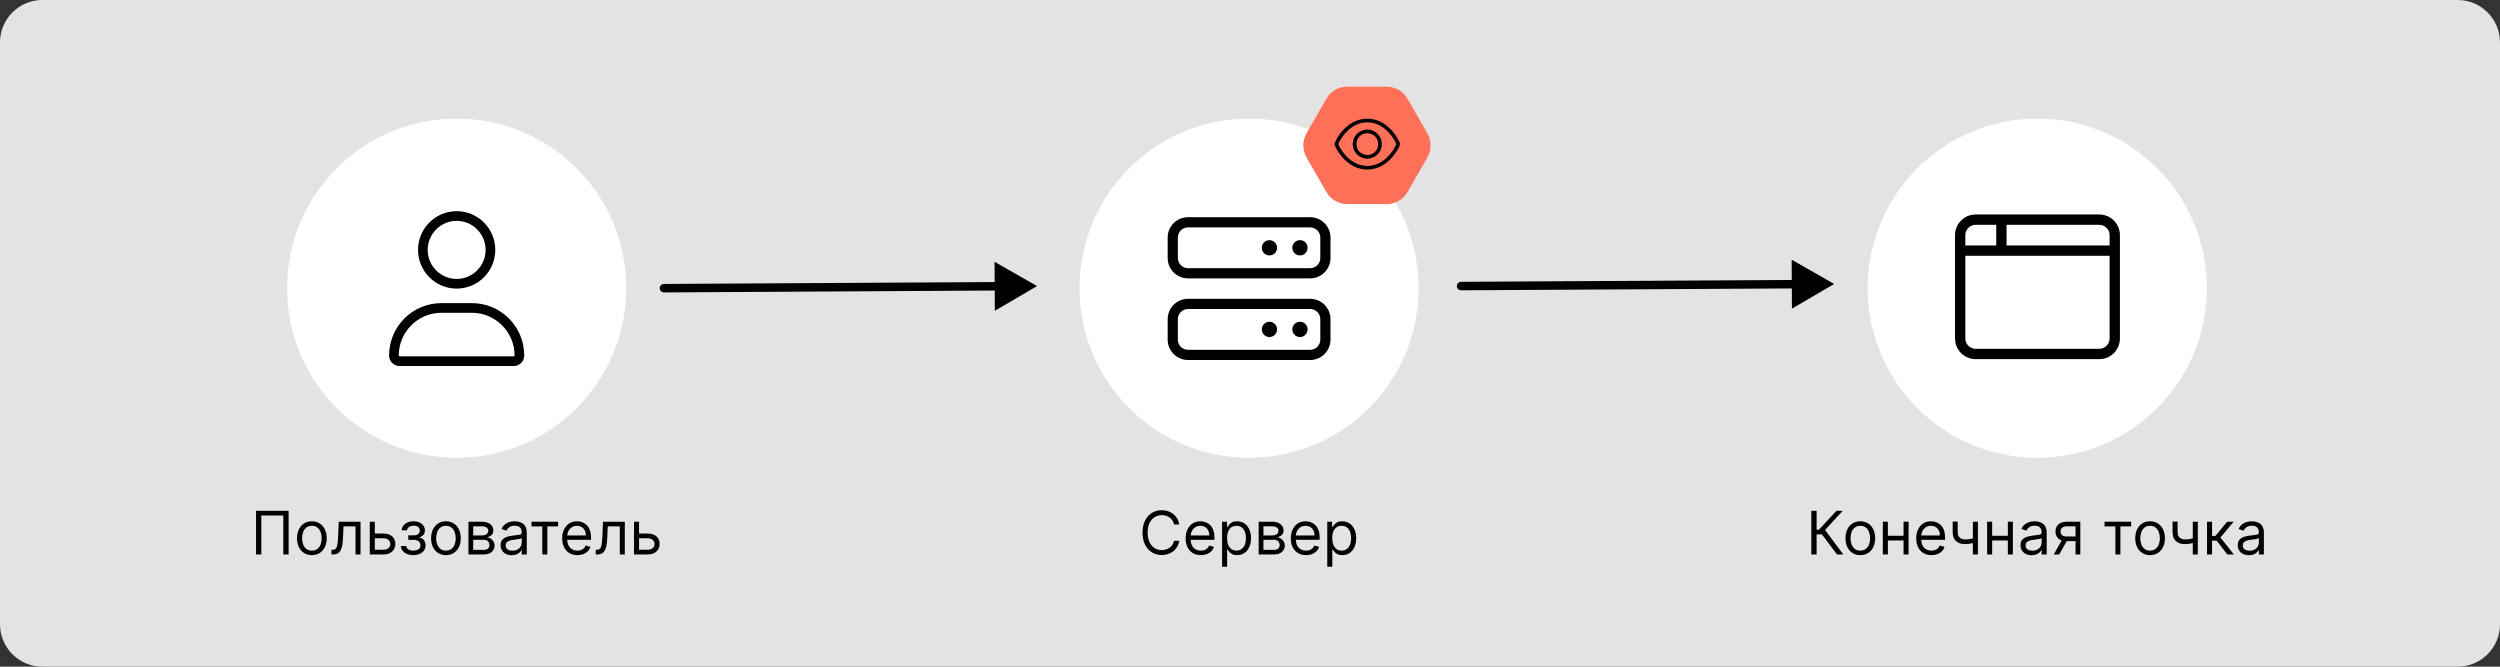 <svg width="750" height="200" viewBox="0 0 750 200" fill="none" xmlns="http://www.w3.org/2000/svg">
<rect x="0" y="0" width="750" height="200" fill="#333333" stroke="none"/>
<g clip-path="url(#clip0_317_2764)">
<path d="M0 12.72C0 5.695 5.695 0 12.72 0H737.28C744.305 0 750 5.695 750 12.72V187.28C750 194.305 744.305 200 737.28 200H12.72C5.695 200 0 194.305 0 187.28V12.72Z" fill="#E3E3E3"/>
<circle cx="611.176" cy="86.454" r="50.879" fill="white"/>
<path d="M586.506 70.546C586.506 67.122 589.274 64.347 592.69 64.347H629.792C633.203 64.347 635.976 67.122 635.976 70.546V101.541C635.976 104.96 633.203 107.74 629.792 107.74H592.69C589.274 107.74 586.506 104.96 586.506 101.541V70.546ZM601.965 73.645H632.884V70.546C632.884 68.834 631.502 67.446 629.792 67.446H601.965V73.645ZM598.873 67.446H592.69C590.982 67.446 589.598 68.834 589.598 70.546V73.645H598.873V67.446ZM589.598 76.745V101.541C589.598 103.255 590.982 104.641 592.69 104.641H629.792C631.502 104.641 632.884 103.255 632.884 101.541V76.745H589.598Z" fill="black"/>
<path d="M551.094 166.333L546.594 160.325H544.984V166.333H543.398V153.242H544.984V158.918H545.674L550.915 153.242H552.808L547.515 158.995L552.987 166.333H551.094Z" fill="black"/>
<path d="M558.099 166.538C557.212 166.538 556.434 166.327 555.765 165.905C555.101 165.483 554.581 164.893 554.206 164.134C553.835 163.376 553.65 162.489 553.65 161.475C553.65 160.452 553.835 159.56 554.206 158.797C554.581 158.034 555.101 157.442 555.765 157.02C556.434 156.598 557.212 156.387 558.099 156.387C558.985 156.387 559.76 156.598 560.425 157.02C561.094 157.442 561.614 158.034 561.985 158.797C562.36 159.56 562.547 160.452 562.547 161.475C562.547 162.489 562.36 163.376 561.985 164.134C561.614 164.893 561.094 165.483 560.425 165.905C559.76 166.327 558.985 166.538 558.099 166.538ZM558.099 165.183C558.772 165.183 559.326 165.01 559.76 164.665C560.195 164.32 560.517 163.866 560.726 163.303C560.934 162.741 561.039 162.131 561.039 161.475C561.039 160.819 560.934 160.207 560.726 159.641C560.517 159.074 560.195 158.616 559.76 158.266C559.326 157.917 558.772 157.742 558.099 157.742C557.425 157.742 556.871 157.917 556.437 158.266C556.002 158.616 555.68 159.074 555.471 159.641C555.263 160.207 555.158 160.819 555.158 161.475C555.158 162.131 555.263 162.741 555.471 163.303C555.68 163.866 556.002 164.32 556.437 164.665C556.871 165.01 557.425 165.183 558.099 165.183Z" fill="black"/>
<path d="M571.421 160.734V162.14H566.001V160.734H571.421ZM566.359 156.515V166.333H564.85V156.515H566.359ZM572.572 156.515V166.333H571.063V156.515H572.572Z" fill="black"/>
<path d="M579.443 166.538C578.497 166.538 577.681 166.329 576.995 165.911C576.313 165.489 575.787 164.901 575.416 164.147C575.05 163.388 574.866 162.506 574.866 161.501C574.866 160.495 575.05 159.609 575.416 158.842C575.787 158.07 576.303 157.469 576.963 157.039C577.628 156.604 578.403 156.387 579.29 156.387C579.801 156.387 580.306 156.472 580.805 156.643C581.303 156.813 581.757 157.09 582.166 157.474C582.575 157.853 582.901 158.356 583.144 158.982C583.387 159.609 583.509 160.38 583.509 161.296V161.935H575.94V160.631H581.974C581.974 160.077 581.864 159.583 581.642 159.148C581.425 158.714 581.114 158.371 580.709 158.119C580.308 157.868 579.835 157.742 579.29 157.742C578.689 157.742 578.169 157.891 577.73 158.19C577.295 158.484 576.961 158.867 576.727 159.34C576.492 159.813 576.375 160.32 576.375 160.862V161.731C576.375 162.472 576.503 163.101 576.759 163.616C577.018 164.128 577.379 164.518 577.839 164.786C578.299 165.05 578.834 165.183 579.443 165.183C579.839 165.183 580.197 165.127 580.517 165.016C580.841 164.901 581.12 164.731 581.354 164.505C581.589 164.275 581.77 163.989 581.898 163.648L583.355 164.058C583.202 164.552 582.944 164.987 582.582 165.362C582.219 165.732 581.772 166.022 581.239 166.231C580.707 166.435 580.108 166.538 579.443 166.538Z" fill="black"/>
<path d="M593.371 156.515V166.333H591.863V156.515H593.371ZM592.783 161.194V162.6C592.442 162.728 592.104 162.841 591.767 162.939C591.43 163.033 591.077 163.107 590.706 163.163C590.335 163.214 589.928 163.239 589.485 163.239C588.373 163.239 587.48 162.939 586.807 162.338C586.138 161.737 585.803 160.836 585.803 159.634V156.489H587.312V159.634C587.312 160.137 587.408 160.55 587.599 160.874C587.791 161.198 588.051 161.439 588.379 161.597C588.707 161.754 589.076 161.833 589.485 161.833C590.124 161.833 590.702 161.776 591.217 161.661C591.737 161.541 592.259 161.386 592.783 161.194Z" fill="black"/>
<path d="M602.71 160.734V162.14H597.29V160.734H602.71ZM597.648 156.515V166.333H596.139V156.515H597.648ZM603.861 156.515V166.333H602.352V156.515H603.861Z" fill="black"/>
<path d="M609.505 166.563C608.883 166.563 608.318 166.446 607.811 166.212C607.304 165.973 606.901 165.63 606.603 165.183C606.305 164.731 606.156 164.185 606.156 163.546C606.156 162.984 606.266 162.528 606.488 162.178C606.71 161.825 607.006 161.548 607.376 161.347C607.747 161.147 608.156 160.998 608.604 160.9C609.055 160.798 609.509 160.717 609.965 160.657C610.562 160.58 611.045 160.523 611.416 160.484C611.791 160.442 612.064 160.371 612.234 160.273C612.409 160.175 612.496 160.005 612.496 159.762V159.711C612.496 159.08 612.324 158.59 611.979 158.241C611.638 157.891 611.12 157.717 610.425 157.717C609.705 157.717 609.141 157.874 608.732 158.19C608.322 158.505 608.035 158.842 607.869 159.2L606.437 158.688C606.692 158.092 607.033 157.627 607.46 157.295C607.89 156.958 608.359 156.724 608.866 156.592C609.377 156.455 609.88 156.387 610.374 156.387C610.69 156.387 611.052 156.425 611.461 156.502C611.874 156.575 612.273 156.726 612.656 156.956C613.044 157.186 613.366 157.533 613.621 157.998C613.877 158.462 614.005 159.085 614.005 159.864V166.333H612.496V165.004H612.42C612.317 165.217 612.147 165.445 611.908 165.688C611.67 165.93 611.352 166.137 610.956 166.308C610.56 166.478 610.076 166.563 609.505 166.563ZM609.735 165.208C610.332 165.208 610.835 165.091 611.244 164.857C611.657 164.622 611.968 164.32 612.177 163.949C612.39 163.578 612.496 163.188 612.496 162.779V161.398C612.433 161.475 612.292 161.545 612.075 161.609C611.862 161.669 611.614 161.722 611.333 161.769C611.056 161.812 610.786 161.85 610.521 161.884C610.261 161.914 610.05 161.94 609.888 161.961C609.496 162.012 609.13 162.095 608.789 162.21C608.452 162.321 608.18 162.489 607.971 162.715C607.766 162.937 607.664 163.239 607.664 163.623C607.664 164.147 607.858 164.543 608.246 164.812C608.638 165.076 609.134 165.208 609.735 165.208Z" fill="black"/>
<path d="M622.665 166.333V157.896H620.057C619.469 157.896 619.006 158.032 618.67 158.305C618.333 158.577 618.165 158.952 618.165 159.43C618.165 159.898 618.316 160.267 618.618 160.536C618.925 160.804 619.345 160.938 619.878 160.938H623.048V162.344H619.878C619.213 162.344 618.64 162.227 618.158 161.993C617.677 161.759 617.306 161.424 617.046 160.989C616.786 160.55 616.656 160.031 616.656 159.43C616.656 158.825 616.792 158.305 617.065 157.87C617.338 157.435 617.728 157.101 618.235 156.866C618.746 156.632 619.354 156.515 620.057 156.515H624.096V166.333H622.665ZM616.119 166.333L618.906 161.45H620.542L617.756 166.333H616.119Z" fill="black"/>
<path d="M631.366 157.921V156.515H639.343V157.921H636.121V166.333H634.613V157.921H631.366Z" fill="black"/>
<path d="M645.022 166.538C644.136 166.538 643.358 166.327 642.689 165.905C642.025 165.483 641.505 164.893 641.13 164.134C640.759 163.376 640.574 162.489 640.574 161.475C640.574 160.452 640.759 159.56 641.13 158.797C641.505 158.034 642.025 157.442 642.689 157.02C643.358 156.598 644.136 156.387 645.022 156.387C645.909 156.387 646.684 156.598 647.349 157.02C648.018 157.442 648.538 158.034 648.909 158.797C649.284 159.56 649.471 160.452 649.471 161.475C649.471 162.489 649.284 163.376 648.909 164.134C648.538 164.893 648.018 165.483 647.349 165.905C646.684 166.327 645.909 166.538 645.022 166.538ZM645.022 165.183C645.696 165.183 646.25 165.01 646.684 164.665C647.119 164.32 647.441 163.866 647.65 163.303C647.858 162.741 647.963 162.131 647.963 161.475C647.963 160.819 647.858 160.207 647.65 159.641C647.441 159.074 647.119 158.616 646.684 158.266C646.25 157.917 645.696 157.742 645.022 157.742C644.349 157.742 643.795 157.917 643.36 158.266C642.926 158.616 642.604 159.074 642.395 159.641C642.186 160.207 642.082 160.819 642.082 161.475C642.082 162.131 642.186 162.741 642.395 163.303C642.604 163.866 642.926 164.32 643.36 164.665C643.795 165.01 644.349 165.183 645.022 165.183Z" fill="black"/>
<path d="M659.342 156.515V166.333H657.834V156.515H659.342ZM658.754 161.194V162.6C658.413 162.728 658.074 162.841 657.738 162.939C657.401 163.033 657.047 163.107 656.677 163.163C656.306 163.214 655.899 163.239 655.456 163.239C654.344 163.239 653.451 162.939 652.778 162.338C652.108 161.737 651.774 160.836 651.774 159.634V156.489H653.282V159.634C653.282 160.137 653.378 160.55 653.57 160.874C653.762 161.198 654.022 161.439 654.35 161.597C654.678 161.754 655.047 161.833 655.456 161.833C656.095 161.833 656.672 161.776 657.188 161.661C657.708 161.541 658.23 161.386 658.754 161.194Z" fill="black"/>
<path d="M662.11 166.333V156.515H663.618V160.785H664.616L668.144 156.515H670.087L666.124 161.245L670.138 166.333H668.195L664.974 162.191H663.618V166.333H662.11Z" fill="black"/>
<path d="M674.667 166.563C674.045 166.563 673.48 166.446 672.973 166.212C672.466 165.973 672.063 165.63 671.765 165.183C671.467 164.731 671.318 164.185 671.318 163.546C671.318 162.984 671.428 162.528 671.65 162.178C671.872 161.825 672.168 161.548 672.539 161.347C672.909 161.147 673.318 160.998 673.766 160.9C674.218 160.798 674.671 160.717 675.127 160.657C675.724 160.58 676.208 160.523 676.578 160.484C676.953 160.442 677.226 160.371 677.396 160.273C677.571 160.175 677.659 160.005 677.659 159.762V159.711C677.659 159.08 677.486 158.59 677.141 158.241C676.8 157.891 676.282 157.717 675.588 157.717C674.867 157.717 674.303 157.874 673.894 158.19C673.485 158.505 673.197 158.842 673.031 159.2L671.599 158.688C671.855 158.092 672.195 157.627 672.622 157.295C673.052 156.958 673.521 156.724 674.028 156.592C674.539 156.455 675.042 156.387 675.536 156.387C675.852 156.387 676.214 156.425 676.623 156.502C677.036 156.575 677.435 156.726 677.818 156.956C678.206 157.186 678.528 157.533 678.784 157.998C679.039 158.462 679.167 159.085 679.167 159.864V166.333H677.659V165.004H677.582C677.48 165.217 677.309 165.445 677.07 165.688C676.832 165.93 676.514 166.137 676.118 166.308C675.722 166.478 675.238 166.563 674.667 166.563ZM674.897 165.208C675.494 165.208 675.997 165.091 676.406 164.857C676.819 164.622 677.13 164.32 677.339 163.949C677.552 163.578 677.659 163.188 677.659 162.779V161.398C677.595 161.475 677.454 161.545 677.237 161.609C677.024 161.669 676.776 161.722 676.495 161.769C676.218 161.812 675.948 161.85 675.683 161.884C675.423 161.914 675.213 161.94 675.051 161.961C674.659 162.012 674.292 162.095 673.951 162.21C673.615 162.321 673.342 162.489 673.133 162.715C672.928 162.937 672.826 163.239 672.826 163.623C672.826 164.147 673.02 164.543 673.408 164.812C673.8 165.076 674.296 165.208 674.897 165.208Z" fill="black"/>
<path fill-rule="evenodd" clip-rule="evenodd" d="M537.496 77.91L550.257 85.182L537.579 92.598L537.545 86.526L438.331 87.09C437.628 87.094 437.055 86.528 437.051 85.825C437.047 85.123 437.614 84.55 438.316 84.546L537.53 83.982L537.496 77.91Z" fill="black"/>
<circle cx="374.725" cy="86.454" r="50.879" fill="white"/>
<path d="M393.041 65.158H356.408C353.036 65.158 350.303 67.898 350.303 71.278V77.399C350.303 80.78 353.036 83.52 356.408 83.52H393.041C396.413 83.52 399.146 80.78 399.146 77.399V71.278C399.146 67.898 396.409 65.158 393.041 65.158ZM396.094 77.399C396.094 79.086 394.724 80.459 393.041 80.459H356.408C354.725 80.459 353.355 79.082 353.355 77.399V71.278C353.355 69.592 354.725 68.218 356.408 68.218H393.041C394.724 68.218 396.094 69.592 396.094 71.278V77.399ZM389.988 72.044C388.724 72.044 387.699 73.071 387.699 74.339C387.699 75.606 388.724 76.634 389.988 76.634C391.253 76.634 392.278 75.606 392.278 74.339C392.278 73.067 391.257 72.044 389.988 72.044ZM380.83 72.044C379.566 72.044 378.541 73.071 378.541 74.339C378.541 75.606 379.566 76.634 380.83 76.634C382.095 76.634 383.12 75.606 383.12 74.339C383.12 73.067 382.099 72.044 380.83 72.044ZM393.041 89.64H356.408C353.036 89.64 350.303 92.38 350.303 95.761V101.881C350.303 105.262 353.036 108.002 356.408 108.002H393.041C396.413 108.002 399.146 105.262 399.146 101.881V95.761C399.146 92.385 396.409 89.64 393.041 89.64ZM396.094 101.881C396.094 103.568 394.724 104.942 393.041 104.942H356.408C354.725 104.942 353.355 103.568 353.355 101.881V95.761C353.355 94.074 354.725 92.701 356.408 92.701H393.041C394.724 92.701 396.094 94.074 396.094 95.761V101.881ZM389.988 96.526C388.724 96.526 387.699 97.553 387.699 98.821C387.699 100.088 388.724 101.116 389.988 101.116C391.253 101.116 392.278 100.088 392.278 98.821C392.278 97.549 391.257 96.526 389.988 96.526ZM380.83 96.526C379.566 96.526 378.541 97.553 378.541 98.821C378.541 100.088 379.566 101.116 380.83 101.116C382.095 101.116 383.12 100.088 383.12 98.821C383.12 97.549 382.099 96.526 380.83 96.526Z" fill="black"/>
<path d="M353.797 157.333H352.212C352.118 156.877 351.954 156.477 351.72 156.131C351.49 155.786 351.209 155.496 350.876 155.262C350.548 155.023 350.184 154.844 349.783 154.725C349.383 154.606 348.965 154.546 348.53 154.546C347.738 154.546 347.02 154.746 346.376 155.147C345.737 155.548 345.228 156.138 344.849 156.918C344.474 157.697 344.286 158.654 344.286 159.788C344.286 160.921 344.474 161.878 344.849 162.658C345.228 163.438 345.737 164.028 346.376 164.428C347.02 164.829 347.738 165.029 348.53 165.029C348.965 165.029 349.383 164.969 349.783 164.85C350.184 164.731 350.548 164.554 350.876 164.32C351.209 164.081 351.49 163.789 351.72 163.444C351.954 163.094 352.118 162.694 352.212 162.242H353.797C353.678 162.911 353.461 163.51 353.145 164.038C352.83 164.567 352.438 165.016 351.969 165.387C351.501 165.754 350.974 166.033 350.39 166.224C349.811 166.416 349.191 166.512 348.53 166.512C347.414 166.512 346.421 166.239 345.552 165.694C344.682 165.148 343.998 164.373 343.5 163.367C343.001 162.362 342.752 161.168 342.752 159.788C342.752 158.407 343.001 157.214 343.5 156.208C343.998 155.202 344.682 154.427 345.552 153.881C346.421 153.336 347.414 153.063 348.53 153.063C349.191 153.063 349.811 153.159 350.39 153.351C350.974 153.543 351.501 153.824 351.969 154.195C352.438 154.561 352.83 155.009 353.145 155.537C353.461 156.061 353.678 156.66 353.797 157.333Z" fill="black"/>
<path d="M360.271 166.538C359.325 166.538 358.509 166.329 357.823 165.911C357.141 165.489 356.615 164.901 356.244 164.147C355.877 163.389 355.694 162.506 355.694 161.501C355.694 160.495 355.877 159.609 356.244 158.842C356.615 158.07 357.13 157.469 357.791 157.039C358.456 156.604 359.231 156.387 360.118 156.387C360.629 156.387 361.134 156.472 361.632 156.643C362.131 156.813 362.585 157.09 362.994 157.474C363.403 157.853 363.729 158.356 363.972 158.982C364.215 159.609 364.336 160.38 364.336 161.296V161.935H356.768V160.631H362.802C362.802 160.077 362.691 159.583 362.47 159.148C362.252 158.714 361.941 158.371 361.537 158.119C361.136 157.868 360.663 157.742 360.118 157.742C359.517 157.742 358.997 157.891 358.558 158.19C358.123 158.484 357.789 158.867 357.554 159.34C357.32 159.813 357.203 160.32 357.203 160.862V161.731C357.203 162.472 357.331 163.101 357.586 163.616C357.846 164.128 358.206 164.518 358.667 164.786C359.127 165.05 359.662 165.183 360.271 165.183C360.667 165.183 361.025 165.127 361.345 165.016C361.669 164.901 361.948 164.731 362.182 164.505C362.417 164.275 362.598 163.989 362.725 163.648L364.183 164.058C364.029 164.552 363.772 164.987 363.409 165.362C363.047 165.732 362.6 166.022 362.067 166.231C361.534 166.435 360.936 166.538 360.271 166.538Z" fill="black"/>
<path d="M366.631 170.015V156.515H368.088V158.075H368.267C368.378 157.904 368.532 157.687 368.728 157.423C368.928 157.154 369.213 156.916 369.584 156.707C369.959 156.494 370.466 156.387 371.105 156.387C371.932 156.387 372.661 156.594 373.292 157.007C373.922 157.42 374.414 158.006 374.768 158.765C375.122 159.523 375.299 160.418 375.299 161.45C375.299 162.489 375.122 163.391 374.768 164.153C374.414 164.912 373.924 165.5 373.298 165.918C372.672 166.331 371.949 166.538 371.131 166.538C370.5 166.538 369.995 166.433 369.616 166.224C369.237 166.011 368.945 165.771 368.74 165.502C368.536 165.229 368.378 165.004 368.267 164.825H368.14V170.015H366.631ZM368.114 161.424C368.114 162.166 368.223 162.82 368.44 163.386C368.657 163.949 368.975 164.39 369.392 164.71C369.81 165.025 370.321 165.183 370.926 165.183C371.557 165.183 372.083 165.016 372.505 164.684C372.931 164.347 373.251 163.896 373.464 163.329C373.681 162.758 373.79 162.123 373.79 161.424C373.79 160.734 373.684 160.112 373.471 159.558C373.262 158.999 372.944 158.558 372.518 158.234C372.096 157.906 371.566 157.742 370.926 157.742C370.313 157.742 369.797 157.898 369.38 158.209C368.962 158.516 368.647 158.946 368.434 159.5C368.221 160.05 368.114 160.691 368.114 161.424Z" fill="black"/>
<path d="M377.6 166.333V156.515H381.614C382.671 156.515 383.51 156.754 384.132 157.231C384.755 157.708 385.066 158.339 385.066 159.123C385.066 159.719 384.889 160.182 384.535 160.51C384.181 160.834 383.728 161.053 383.174 161.168C383.536 161.219 383.887 161.347 384.228 161.552C384.574 161.756 384.859 162.038 385.085 162.396C385.311 162.749 385.424 163.184 385.424 163.7C385.424 164.202 385.296 164.652 385.04 165.048C384.784 165.445 384.418 165.758 383.941 165.988C383.463 166.218 382.892 166.333 382.228 166.333H377.6ZM379.032 164.952H382.228C382.748 164.952 383.154 164.829 383.449 164.582C383.743 164.335 383.89 163.998 383.89 163.572C383.89 163.065 383.743 162.666 383.449 162.376C383.154 162.082 382.748 161.935 382.228 161.935H379.032V164.952ZM379.032 160.631H381.614C382.019 160.631 382.366 160.576 382.656 160.465C382.946 160.35 383.167 160.188 383.321 159.979C383.478 159.766 383.557 159.515 383.557 159.225C383.557 158.812 383.385 158.488 383.039 158.254C382.694 158.015 382.219 157.896 381.614 157.896H379.032V160.631Z" fill="black"/>
<path d="M391.824 166.538C390.878 166.538 390.062 166.329 389.376 165.911C388.694 165.489 388.167 164.901 387.797 164.147C387.43 163.389 387.247 162.506 387.247 161.501C387.247 160.495 387.43 159.609 387.797 158.842C388.167 158.07 388.683 157.469 389.344 157.039C390.008 156.604 390.784 156.387 391.67 156.387C392.182 156.387 392.687 156.472 393.185 156.643C393.684 156.813 394.138 157.09 394.547 157.474C394.956 157.853 395.282 158.356 395.525 158.982C395.768 159.609 395.889 160.38 395.889 161.296V161.935H388.321V160.631H394.355C394.355 160.077 394.244 159.583 394.023 159.148C393.805 158.714 393.494 158.371 393.089 158.119C392.689 157.868 392.216 157.742 391.67 157.742C391.069 157.742 390.55 157.891 390.111 158.19C389.676 158.484 389.341 158.867 389.107 159.34C388.873 159.813 388.756 160.32 388.756 160.862V161.731C388.756 162.472 388.883 163.101 389.139 163.616C389.399 164.128 389.759 164.518 390.219 164.786C390.68 165.05 391.214 165.183 391.824 165.183C392.22 165.183 392.578 165.127 392.898 165.016C393.221 164.901 393.501 164.731 393.735 164.505C393.969 164.275 394.15 163.989 394.278 163.648L395.736 164.058C395.582 164.552 395.324 164.987 394.962 165.362C394.6 165.732 394.153 166.022 393.62 166.231C393.087 166.435 392.488 166.538 391.824 166.538Z" fill="black"/>
<path d="M398.184 170.015V156.515H399.641V158.075H399.82C399.931 157.904 400.084 157.687 400.28 157.423C400.481 157.154 400.766 156.916 401.137 156.707C401.512 156.494 402.019 156.387 402.658 156.387C403.485 156.387 404.214 156.594 404.844 157.007C405.475 157.42 405.967 158.006 406.321 158.765C406.675 159.523 406.851 160.418 406.851 161.45C406.851 162.489 406.675 163.391 406.321 164.153C405.967 164.912 405.477 165.5 404.851 165.918C404.224 166.331 403.502 166.538 402.684 166.538C402.053 166.538 401.548 166.433 401.169 166.224C400.79 166.011 400.498 165.771 400.293 165.502C400.089 165.229 399.931 165.004 399.82 164.825H399.692V170.015H398.184ZM399.667 161.424C399.667 162.166 399.775 162.82 399.993 163.386C400.21 163.949 400.528 164.39 400.945 164.71C401.363 165.025 401.874 165.183 402.479 165.183C403.11 165.183 403.636 165.016 404.058 164.684C404.484 164.347 404.804 163.896 405.017 163.329C405.234 162.758 405.343 162.123 405.343 161.424C405.343 160.734 405.236 160.112 405.023 159.558C404.814 158.999 404.497 158.558 404.071 158.234C403.649 157.906 403.118 157.742 402.479 157.742C401.866 157.742 401.35 157.898 400.932 158.209C400.515 158.516 400.199 158.946 399.986 159.5C399.773 160.05 399.667 160.691 399.667 161.424Z" fill="black"/>
<path d="M416.016 26H404.143C401.561 26 399.183 27.379 397.9 29.638L391.963 39.981C390.679 42.226 390.679 44.998 391.963 47.243L397.9 57.586C399.183 59.83 401.575 61.224 404.143 61.224H416.016C418.598 61.224 420.976 59.845 422.26 57.586L428.196 47.243C429.48 44.998 429.48 42.226 428.196 39.981L422.26 29.638C420.976 27.394 418.584 26 416.016 26Z" fill="#FF7059"/>
<path d="M414.548 43.232C414.548 45.641 412.596 47.593 410.187 47.593C407.779 47.593 405.826 45.641 405.826 43.232C405.826 40.824 407.779 38.871 410.187 38.871C412.596 38.871 414.548 40.824 414.548 43.232ZM410.187 39.962C408.351 39.962 406.917 41.396 406.917 43.232C406.917 45.038 408.351 46.503 410.187 46.503C411.993 46.503 413.458 45.038 413.458 43.232C413.458 41.396 411.993 39.962 410.187 39.962ZM416.749 38.347C418.344 39.825 419.41 41.566 419.915 42.813C420.027 43.083 420.027 43.382 419.915 43.651C419.41 44.868 418.344 46.609 416.749 48.118C415.145 49.61 412.94 50.864 410.187 50.864C407.434 50.864 405.23 49.61 403.626 48.118C402.032 46.609 400.966 44.868 400.459 43.651C400.347 43.382 400.347 43.083 400.459 42.813C400.966 41.566 402.032 39.825 403.626 38.347C405.23 36.856 407.434 35.601 410.187 35.601C412.94 35.601 415.145 36.856 416.749 38.347ZM401.465 43.232C401.919 44.323 402.901 45.958 404.368 47.321C405.837 48.684 407.789 49.774 410.187 49.774C412.586 49.774 414.538 48.684 416.007 47.321C417.475 45.958 418.456 44.323 418.909 43.232C418.456 42.111 417.475 40.476 416.007 39.144C414.538 37.781 412.586 36.691 410.187 36.691C407.789 36.691 405.837 37.781 404.368 39.144C402.901 40.476 401.919 42.111 401.465 43.232Z" fill="black"/>
<path fill-rule="evenodd" clip-rule="evenodd" d="M298.365 78.546L311.126 85.818L298.448 93.234L298.414 87.162L199.2 87.726C198.497 87.73 197.925 87.163 197.921 86.461C197.917 85.759 198.483 85.186 199.185 85.182L298.399 84.618L298.365 78.546Z" fill="black"/>
<circle cx="137" cy="86.454" r="50.879" fill="white"/>
<path d="M136.998 86.58C143.397 86.58 148.583 81.381 148.583 74.967C148.583 68.553 143.397 63.353 136.998 63.353C130.599 63.353 125.413 68.553 125.413 74.967C125.413 81.381 130.599 86.58 136.998 86.58ZM136.998 66.257C141.789 66.257 145.686 70.164 145.686 74.967C145.686 79.769 141.789 83.677 136.998 83.677C132.207 83.677 128.309 79.766 128.309 74.967C128.309 70.164 132.21 66.257 136.998 66.257ZM141.587 90.935H132.409C123.749 90.935 116.725 97.976 116.725 106.659C116.725 108.395 118.129 109.804 119.862 109.804H154.136C155.868 109.807 157.271 108.401 157.271 106.659C157.271 97.976 150.248 90.935 141.587 90.935ZM154.131 106.904H119.862C119.729 106.904 119.621 106.795 119.621 106.659C119.621 99.591 125.359 93.839 132.409 93.839H141.577C148.637 93.839 154.375 99.591 154.375 106.659C154.375 106.795 154.266 106.904 154.131 106.904Z" fill="black"/>
<path d="M86.582 153.242V166.333H84.996V154.648H78.4V166.333H76.814V153.242H86.582Z" fill="black"/>
<path d="M93.563 166.538C92.677 166.538 91.899 166.327 91.23 165.905C90.565 165.483 90.046 164.893 89.671 164.134C89.3 163.376 89.114 162.489 89.114 161.475C89.114 160.452 89.3 159.56 89.671 158.797C90.046 158.034 90.565 157.442 91.23 157.02C91.899 156.598 92.677 156.387 93.563 156.387C94.45 156.387 95.225 156.598 95.89 157.02C96.559 157.442 97.079 158.034 97.45 158.797C97.825 159.56 98.012 160.452 98.012 161.475C98.012 162.489 97.825 163.376 97.45 164.134C97.079 164.893 96.559 165.483 95.89 165.905C95.225 166.327 94.45 166.538 93.563 166.538ZM93.563 165.183C94.237 165.183 94.79 165.01 95.225 164.665C95.66 164.32 95.981 163.866 96.19 163.303C96.399 162.741 96.504 162.131 96.504 161.475C96.504 160.819 96.399 160.207 96.19 159.641C95.981 159.074 95.66 158.616 95.225 158.266C94.79 157.917 94.237 157.742 93.563 157.742C92.89 157.742 92.336 157.917 91.901 158.266C91.467 158.616 91.145 159.074 90.936 159.641C90.727 160.207 90.623 160.819 90.623 161.475C90.623 162.131 90.727 162.741 90.936 163.303C91.145 163.866 91.467 164.32 91.901 164.665C92.336 165.01 92.89 165.183 93.563 165.183Z" fill="black"/>
<path d="M99.445 166.333V164.927H99.803C100.097 164.927 100.343 164.869 100.539 164.754C100.735 164.635 100.892 164.428 101.012 164.134C101.135 163.836 101.229 163.423 101.293 162.894C101.361 162.362 101.41 161.684 101.44 160.862L101.619 156.515H108.164V166.333H106.656V157.921H103.051L102.897 161.424C102.863 162.229 102.791 162.939 102.68 163.553C102.573 164.162 102.409 164.673 102.188 165.087C101.97 165.5 101.681 165.811 101.318 166.02C100.956 166.229 100.502 166.333 99.957 166.333H99.445Z" fill="black"/>
<path d="M112.236 160.069H115.048C116.199 160.069 117.079 160.361 117.688 160.945C118.298 161.528 118.602 162.268 118.602 163.163C118.602 163.751 118.466 164.286 118.193 164.767C117.921 165.244 117.52 165.626 116.992 165.911C116.463 166.192 115.816 166.333 115.048 166.333H110.932V156.515H112.441V164.927H115.048C115.645 164.927 116.135 164.769 116.519 164.454C116.902 164.138 117.094 163.734 117.094 163.239C117.094 162.719 116.902 162.295 116.519 161.967C116.135 161.639 115.645 161.475 115.048 161.475H112.236V160.069Z" fill="black"/>
<path d="M120.285 163.827H121.896C121.93 164.271 122.13 164.607 122.497 164.837C122.868 165.067 123.349 165.183 123.941 165.183C124.547 165.183 125.064 165.059 125.495 164.812C125.925 164.56 126.14 164.156 126.14 163.597C126.14 163.269 126.059 162.984 125.897 162.741C125.735 162.494 125.507 162.302 125.213 162.165C124.919 162.029 124.572 161.961 124.172 161.961H122.484V160.606H124.172C124.772 160.606 125.216 160.469 125.501 160.197C125.791 159.924 125.936 159.583 125.936 159.174C125.936 158.735 125.78 158.384 125.469 158.119C125.158 157.851 124.717 157.717 124.146 157.717C123.571 157.717 123.091 157.847 122.708 158.107C122.324 158.362 122.122 158.692 122.1 159.097H120.515C120.532 158.569 120.694 158.102 121.001 157.697C121.308 157.288 121.725 156.969 122.254 156.739C122.782 156.504 123.387 156.387 124.069 156.387C124.76 156.387 125.358 156.509 125.865 156.751C126.377 156.99 126.771 157.316 127.048 157.729C127.329 158.138 127.47 158.603 127.47 159.123C127.47 159.677 127.314 160.124 127.003 160.465C126.692 160.806 126.302 161.049 125.833 161.194V161.296C126.204 161.322 126.526 161.441 126.799 161.654C127.076 161.863 127.291 162.138 127.444 162.479C127.598 162.815 127.674 163.188 127.674 163.597C127.674 164.194 127.515 164.714 127.195 165.157C126.875 165.596 126.436 165.937 125.878 166.18C125.32 166.418 124.683 166.538 123.967 166.538C123.272 166.538 122.65 166.425 122.1 166.199C121.551 165.969 121.114 165.651 120.79 165.246C120.471 164.837 120.302 164.364 120.285 163.827Z" fill="black"/>
<path d="M133.782 166.538C132.896 166.538 132.118 166.327 131.449 165.905C130.784 165.483 130.264 164.893 129.889 164.134C129.518 163.376 129.333 162.489 129.333 161.475C129.333 160.452 129.518 159.56 129.889 158.797C130.264 158.034 130.784 157.442 131.449 157.02C132.118 156.598 132.896 156.387 133.782 156.387C134.668 156.387 135.444 156.598 136.109 157.02C136.778 157.442 137.298 158.034 137.668 158.797C138.043 159.56 138.231 160.452 138.231 161.475C138.231 162.489 138.043 163.376 137.668 164.134C137.298 164.893 136.778 165.483 136.109 165.905C135.444 166.327 134.668 166.538 133.782 166.538ZM133.782 165.183C134.455 165.183 135.009 165.01 135.444 164.665C135.879 164.32 136.2 163.866 136.409 163.303C136.618 162.741 136.722 162.131 136.722 161.475C136.722 160.819 136.618 160.207 136.409 159.641C136.2 159.074 135.879 158.616 135.444 158.266C135.009 157.917 134.455 157.742 133.782 157.742C133.109 157.742 132.555 157.917 132.12 158.266C131.685 158.616 131.364 159.074 131.155 159.641C130.946 160.207 130.842 160.819 130.842 161.475C130.842 162.131 130.946 162.741 131.155 163.303C131.364 163.866 131.685 164.32 132.12 164.665C132.555 165.01 133.109 165.183 133.782 165.183Z" fill="black"/>
<path d="M140.534 166.333V156.515H144.548C145.605 156.515 146.444 156.754 147.066 157.231C147.688 157.708 147.999 158.339 147.999 159.123C147.999 159.719 147.823 160.182 147.469 160.51C147.115 160.834 146.661 161.053 146.107 161.168C146.47 161.219 146.821 161.347 147.162 161.552C147.507 161.756 147.793 162.038 148.019 162.396C148.244 162.749 148.357 163.184 148.357 163.7C148.357 164.202 148.23 164.652 147.974 165.048C147.718 165.445 147.352 165.758 146.874 165.988C146.397 166.218 145.826 166.333 145.161 166.333H140.534ZM141.965 164.952H145.161C145.681 164.952 146.088 164.829 146.382 164.582C146.676 164.335 146.823 163.998 146.823 163.572C146.823 163.065 146.676 162.666 146.382 162.376C146.088 162.082 145.681 161.935 145.161 161.935H141.965V164.952ZM141.965 160.631H144.548C144.953 160.631 145.3 160.576 145.59 160.465C145.879 160.35 146.101 160.188 146.254 159.979C146.412 159.766 146.491 159.515 146.491 159.225C146.491 158.812 146.318 158.488 145.973 158.254C145.628 158.015 145.153 157.896 144.548 157.896H141.965V160.631Z" fill="black"/>
<path d="M153.53 166.563C152.908 166.563 152.343 166.446 151.836 166.212C151.329 165.973 150.926 165.63 150.628 165.183C150.33 164.731 150.181 164.185 150.181 163.546C150.181 162.984 150.292 162.528 150.513 162.178C150.735 161.825 151.031 161.548 151.402 161.347C151.772 161.147 152.181 160.998 152.629 160.9C153.081 160.798 153.534 160.717 153.99 160.657C154.587 160.58 155.071 160.523 155.441 160.484C155.816 160.442 156.089 160.371 156.26 160.273C156.434 160.175 156.522 160.005 156.522 159.762V159.711C156.522 159.08 156.349 158.59 156.004 158.241C155.663 157.891 155.145 157.717 154.451 157.717C153.73 157.717 153.166 157.874 152.757 158.19C152.348 158.505 152.06 158.842 151.894 159.2L150.462 158.688C150.718 158.092 151.059 157.627 151.485 157.295C151.915 156.958 152.384 156.724 152.891 156.592C153.402 156.455 153.905 156.387 154.4 156.387C154.715 156.387 155.077 156.425 155.486 156.502C155.9 156.575 156.298 156.726 156.681 156.956C157.069 157.186 157.391 157.533 157.647 157.998C157.902 158.462 158.03 159.085 158.03 159.864V166.333H156.522V165.004H156.445C156.343 165.217 156.172 165.445 155.934 165.688C155.695 165.93 155.377 166.137 154.981 166.308C154.585 166.478 154.101 166.563 153.53 166.563ZM153.76 165.208C154.357 165.208 154.86 165.091 155.269 164.857C155.682 164.622 155.993 164.32 156.202 163.949C156.415 163.578 156.522 163.188 156.522 162.779V161.398C156.458 161.475 156.317 161.545 156.1 161.609C155.887 161.669 155.64 161.722 155.358 161.769C155.081 161.812 154.811 161.85 154.547 161.884C154.287 161.914 154.076 161.94 153.914 161.961C153.522 162.012 153.155 162.095 152.814 162.21C152.478 162.321 152.205 162.489 151.996 162.715C151.792 162.937 151.689 163.239 151.689 163.623C151.689 164.147 151.883 164.543 152.271 164.812C152.663 165.076 153.159 165.208 153.76 165.208Z" fill="black"/>
<path d="M159.448 157.921V156.515H167.425V157.921H164.203V166.333H162.695V157.921H159.448Z" fill="black"/>
<path d="M173.232 166.538C172.286 166.538 171.47 166.329 170.784 165.911C170.102 165.489 169.576 164.901 169.205 164.147C168.839 163.388 168.655 162.506 168.655 161.501C168.655 160.495 168.839 159.609 169.205 158.842C169.576 158.07 170.091 157.469 170.752 157.039C171.417 156.604 172.192 156.387 173.079 156.387C173.59 156.387 174.095 156.472 174.594 156.643C175.092 156.813 175.546 157.09 175.955 157.474C176.364 157.853 176.69 158.356 176.933 158.982C177.176 159.609 177.297 160.38 177.297 161.296V161.935H169.729V160.631H175.763C175.763 160.077 175.653 159.583 175.431 159.148C175.214 158.714 174.903 158.371 174.498 158.119C174.097 157.868 173.624 157.742 173.079 157.742C172.478 157.742 171.958 157.891 171.519 158.19C171.084 158.484 170.75 158.867 170.515 159.34C170.281 159.813 170.164 160.32 170.164 160.862V161.731C170.164 162.472 170.292 163.101 170.547 163.616C170.807 164.128 171.167 164.518 171.628 164.786C172.088 165.05 172.623 165.183 173.232 165.183C173.628 165.183 173.986 165.127 174.306 165.016C174.63 164.901 174.909 164.731 175.143 164.505C175.378 164.275 175.559 163.989 175.687 163.648L177.144 164.058C176.991 164.552 176.733 164.987 176.371 165.362C176.008 165.732 175.561 166.022 175.028 166.231C174.496 166.435 173.897 166.538 173.232 166.538Z" fill="black"/>
<path d="M178.723 166.333V164.927H179.081C179.375 164.927 179.62 164.869 179.816 164.754C180.012 164.635 180.17 164.428 180.289 164.134C180.412 163.836 180.506 163.423 180.57 162.894C180.638 162.362 180.687 161.684 180.717 160.862L180.896 156.515H187.442V166.333H185.933V157.921H182.328L182.175 161.424C182.14 162.229 182.068 162.939 181.957 163.553C181.851 164.162 181.687 164.673 181.465 165.087C181.248 165.5 180.958 165.811 180.596 166.02C180.233 166.229 179.78 166.333 179.234 166.333H178.723Z" fill="black"/>
<path d="M191.513 160.069H194.326C195.476 160.069 196.356 160.361 196.966 160.945C197.575 161.528 197.88 162.268 197.88 163.163C197.88 163.751 197.743 164.286 197.471 164.767C197.198 165.244 196.797 165.626 196.269 165.911C195.741 166.192 195.093 166.333 194.326 166.333H190.209V156.515H191.718V164.927H194.326C194.922 164.927 195.412 164.769 195.796 164.454C196.18 164.138 196.371 163.734 196.371 163.239C196.371 162.719 196.18 162.295 195.796 161.967C195.412 161.639 194.922 161.475 194.326 161.475H191.513V160.069Z" fill="black"/>
</g>
<defs>
<clipPath id="clip0_317_2764">
<rect width="750" height="200" fill="white"/>
</clipPath>
</defs>
</svg>
